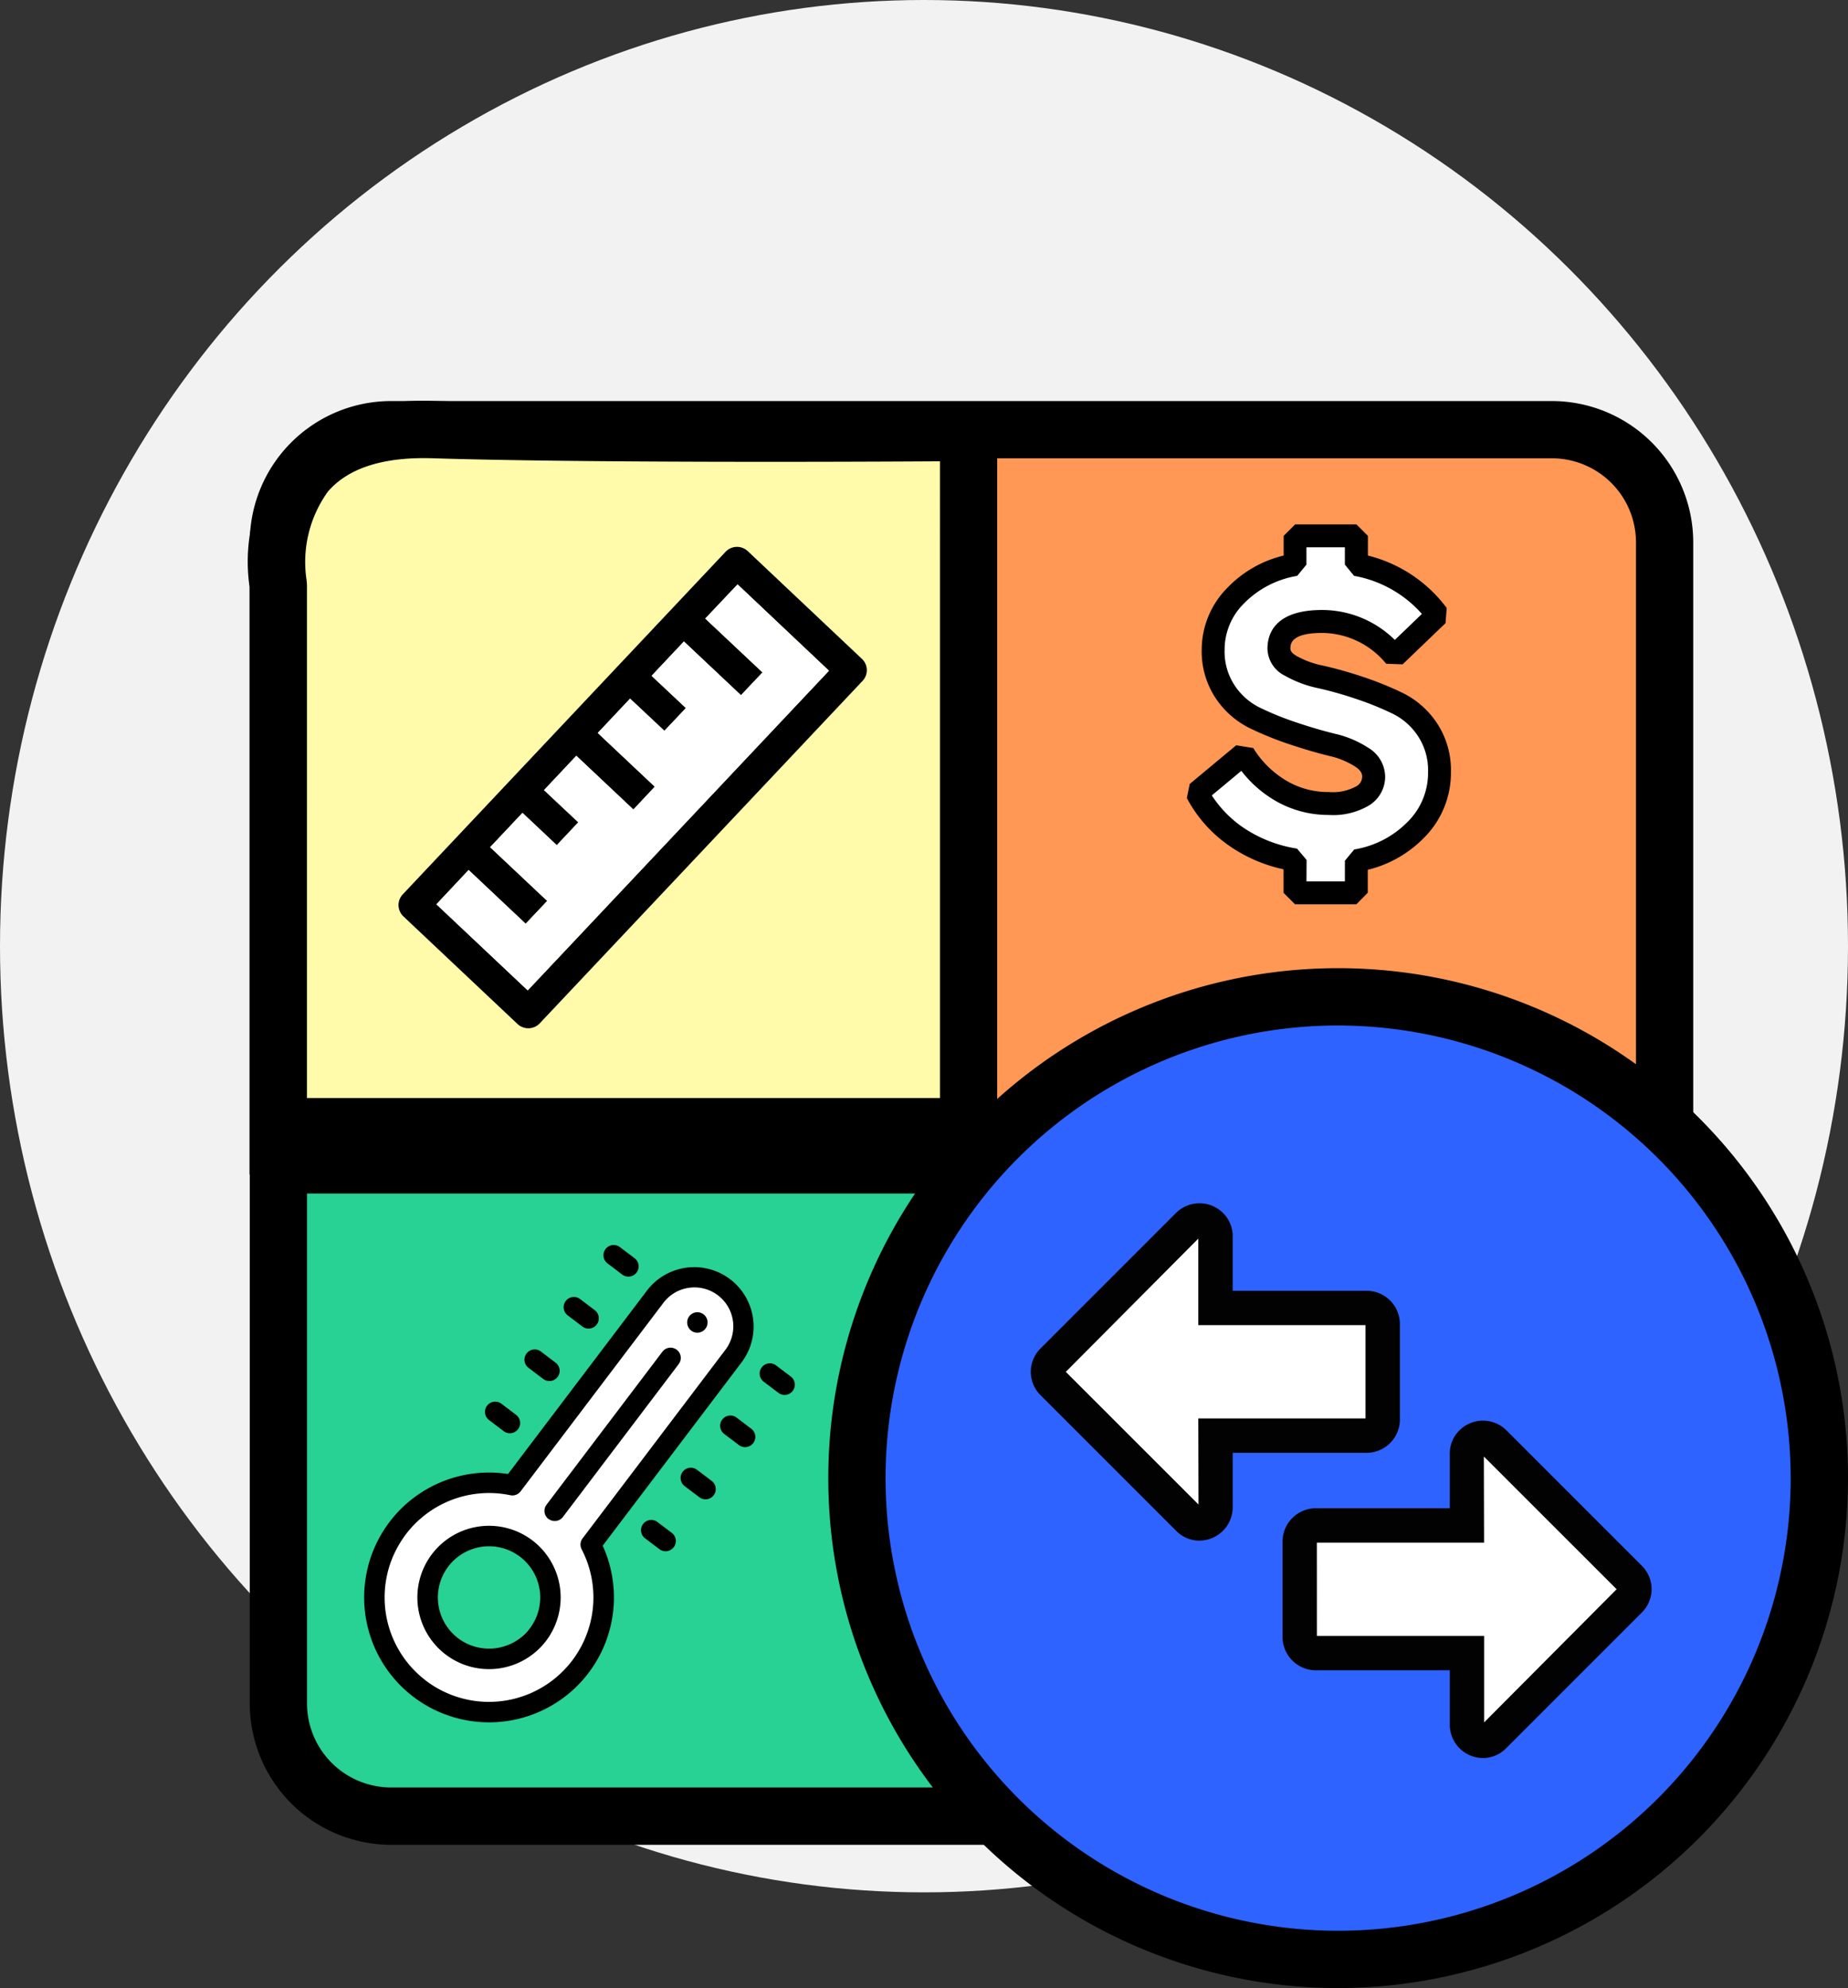 <svg xmlns="http://www.w3.org/2000/svg" width="96.84" height="104.164" viewBox="0 0 96.84 104.164">
  <rect x="0" y="0" width="96.84" height="104.164" fill="#333333" stroke="none"/>
  <g id="unit_converter" data-name="unit converter" transform="translate(-102.292 -1368.204)">
    <ellipse id="Ellipse_1" data-name="Ellipse 1" cx="48.42" cy="49.575" rx="48.42" ry="49.575" transform="translate(102.292 1368.204)" fill="#f2f2f2"/>
    <g id="Group_1277" data-name="Group 1277" transform="translate(-426.07 498.717)">
      <path id="Path_630" data-name="Path 630" d="M612.157,926.544l-29.57,2.1c-2.072,0-2.7-3.781-2.7-5.854V896.373c0-2.072,1.23-4.353,3.3-4.353l28.97.6a3.753,3.753,0,0,1,3.752,3.753v26.417A3.753,3.753,0,0,1,612.157,926.544Z" transform="translate(-0.615 -0.024)" fill="#ff9855"/>
      <path id="Path_631" data-name="Path 631" d="M575.853,964.983l-28.669-.3a3.382,3.382,0,0,1-3.6-3.453V934.812c0-2.072,1.229-4.353,3.3-4.353l28.97.6a3.753,3.753,0,0,1,3.752,3.753V961.23A3.753,3.753,0,0,1,575.853,964.983Z" transform="translate(-0.035 -0.638)" fill="#28d194"/>
      <g id="Group_1269" data-name="Group 1269" transform="translate(541.445 890.495)">
        <path id="Path_632" data-name="Path 632" d="M609.693,966.145H548.851a7.413,7.413,0,0,1-7.4-7.4V897.9a7.413,7.413,0,0,1,7.4-7.4h60.842a7.413,7.413,0,0,1,7.4,7.4v60.841A7.413,7.413,0,0,1,609.693,966.145ZM548.851,893.5a4.407,4.407,0,0,0-4.4,4.4v60.841a4.408,4.408,0,0,0,4.4,4.4h60.842a4.408,4.408,0,0,0,4.4-4.4V897.9a4.408,4.408,0,0,0-4.4-4.4Z" transform="translate(-541.446 -890.495)"/>
      </g>
      <g id="Group_1270" data-name="Group 1270" transform="translate(541.362 890.486)">
        <path id="Path_633" data-name="Path 633" d="M615.319,929.545H542.971v-29.4s-1.5-8.427,8.1-8.127,28.069.151,28.069.151v37.775l-35.874.2,12.308-.5" transform="translate(-541.386 -890.511)" fill="#fffbaa"/>
        <path id="Path_634" data-name="Path 634" d="M543.254,931.622l-.014-.6h-1.8V900.236a9.2,9.2,0,0,1,1.831-6.958c1.69-1.955,4.323-2.892,7.822-2.783,9.467.3,27.826.151,28.01.15l1.513-.012V928.02h34.673v3H580.621v.392Zm1.193-3.6h33.172V893.657c-4.619.029-18.692.087-26.614-.16-2.555-.075-4.388.507-5.458,1.745a6.31,6.31,0,0,0-1.123,4.619l.024.263Z" transform="translate(-541.362 -890.486)"/>
      </g>
      <g id="Group_1271" data-name="Group 1271" transform="translate(571.766 920.215)">
        <circle id="Ellipse_30" data-name="Ellipse 30" cx="25.217" cy="25.217" r="25.217" transform="translate(1.501 1.501)" fill="#2e63ff"/>
        <path id="Path_635" data-name="Path 635" d="M598.976,974.133a26.718,26.718,0,1,1,26.719-26.717A26.747,26.747,0,0,1,598.976,974.133Zm0-50.434a23.716,23.716,0,1,0,23.716,23.716A23.743,23.743,0,0,0,598.976,923.7Z" transform="translate(-572.259 -920.697)"/>
      </g>
      <g id="Group_1272" data-name="Group 1272" transform="translate(595.571 943.923)">
        <path id="Path_636" data-name="Path 636" d="M614.659,953.051l-7.106-7.107a.837.837,0,0,0-1.425.589v3.762H598.2a.847.847,0,0,0-.835.835v5.018a.849.849,0,0,0,.835.835h7.926v3.762a.832.832,0,0,0,1.425.588l7.106-7.107a.821.821,0,0,0,0-1.176Zm0,0" transform="translate(-596.466 -944.805)" fill="#fff"/>
        <path id="Path_637" data-name="Path 637" d="M606.951,962.467a1.749,1.749,0,0,1-1.737-1.737V957.87h-7.026a1.751,1.751,0,0,1-1.737-1.737v-5.017a1.751,1.751,0,0,1,1.737-1.738h7.026v-2.861a1.7,1.7,0,0,1,.514-1.226,1.742,1.742,0,0,1,2.448,0l7.1,7.1a1.72,1.72,0,0,1,0,2.452l-7.1,7.1A1.7,1.7,0,0,1,606.951,962.467Zm-8.7-6.4h8.762V960.6l6.945-6.977L607,946.668l.011,4.512h-8.762Z" transform="translate(-596.451 -944.79)" fill="#020202"/>
      </g>
      <g id="Group_1273" data-name="Group 1273" transform="translate(582.378 932.532)">
        <path id="Path_638" data-name="Path 638" d="M584.206,941.475a.821.821,0,0,0,0,1.176l7.107,7.107a.836.836,0,0,0,1.424-.588v-3.762h7.926a.848.848,0,0,0,.836-.836v-5.017a.847.847,0,0,0-.836-.836h-7.926v-3.762a.832.832,0,0,0-1.424-.588l-7.107,7.107Zm0,0" transform="translate(-583.058 -933.229)" fill="#fff"/>
        <path id="Path_639" data-name="Path 639" d="M591.887,950.892a1.7,1.7,0,0,1-1.225-.513l-7.107-7.107a1.721,1.721,0,0,1,0-2.45l7.106-7.106a1.745,1.745,0,0,1,2.447,0,1.7,1.7,0,0,1,.515,1.228V937.8h7.025a1.747,1.747,0,0,1,1.737,1.737v5.017a1.749,1.749,0,0,1-1.737,1.737h-7.025v2.862a1.75,1.75,0,0,1-1.737,1.737Zm-7.009-8.844L591.832,949l-.011-4.511h8.763V939.6h-8.763v-4.533Z" transform="translate(-583.043 -933.215)" fill="#020202"/>
      </g>
      <g id="Group_1274" data-name="Group 1274" transform="translate(549.246 898.139)">
        <path id="Path_640" data-name="Path 640" d="M573.652,904.128l-5.98-5.643a.823.823,0,0,0-1.158.035L549.6,916.467a.817.817,0,0,0,.029,1.158l5.98,5.638a.825.825,0,0,0,1.165-.035l16.914-17.94A.813.813,0,0,0,573.652,904.128ZM556.144,921.5l-4.784-4.51,1.687-1.795,2.99,2.816,1.129-1.195L554.175,914l1.694-1.795,1.795,1.693,1.129-1.2L557,911.014l1.693-1.795,2.99,2.816,1.123-1.2-2.99-2.815,1.694-1.795,1.795,1.687,1.129-1.195-1.795-1.688,1.694-1.795,2.989,2.816,1.129-1.2-3-2.821,1.693-1.789,4.785,4.509Z" transform="translate(-549.374 -898.263)"/>
        <path id="Path_641" data-name="Path 641" d="M571.961,904.791l-15.785,16.745-4.785-4.509,1.687-1.8,2.99,2.816,1.129-1.195-2.99-2.816,1.693-1.8,1.8,1.693,1.129-1.2-1.8-1.687,1.693-1.8,2.99,2.816,1.123-1.195-2.99-2.816,1.693-1.8,1.8,1.687,1.129-1.195-1.8-1.687,1.693-1.8,2.99,2.816,1.129-1.195-3-2.822,1.693-1.789Z" transform="translate(-549.406 -898.296)" fill="#fff"/>
      </g>
      <line id="Line_5" data-name="Line 5" x1="35.124" transform="translate(543.446 929.521)" fill="#fffbaa" stroke="#000" stroke-miterlimit="10" stroke-width="5"/>
      <g id="Group_1276" data-name="Group 1276" transform="translate(590.556 896.961)">
        <g id="Group_1275" data-name="Group 1275" transform="translate(0)">
          <path id="Path_642" data-name="Path 642" d="M600.526,909.274a4.784,4.784,0,0,0-1.553-.647q-.929-.227-2.028-.593a16.384,16.384,0,0,1-2.028-.821,3.983,3.983,0,0,1-1.554-1.37,3.826,3.826,0,0,1-.626-2.211,4.016,4.016,0,0,1,1.165-2.8,5.632,5.632,0,0,1,3.128-1.64v-1.51h3.215v1.51a6.823,6.823,0,0,1,4.251,2.632l-2.245,2.158a4.987,4.987,0,0,0-3.8-1.813q-2.266,0-2.266,1.424a1.057,1.057,0,0,0,.626.906,5.37,5.37,0,0,0,1.553.572,20.175,20.175,0,0,1,2.028.572,16.39,16.39,0,0,1,2.028.82,3.953,3.953,0,0,1,1.554,1.382,3.837,3.837,0,0,1,.626,2.2,4.217,4.217,0,0,1-1.219,3.02,5.7,5.7,0,0,1-3.139,1.64v1.683h-3.215v-1.726a7.471,7.471,0,0,1-3.161-1.273,6.411,6.411,0,0,1-1.974-2.244l2.438-2.028a5.651,5.651,0,0,0,1.921,1.9,4.907,4.907,0,0,0,2.546.69,3.151,3.151,0,0,0,1.769-.4,1.181,1.181,0,0,0,.583-1A1.218,1.218,0,0,0,600.526,909.274Z" transform="translate(-591.363 -897.076)" fill="#fff"/>
          <path id="Path_643" data-name="Path 643" d="M600.237,916.973h-3.215l-.6-.6v-1.234a7.874,7.874,0,0,1-2.914-1.28,7.033,7.033,0,0,1-2.154-2.453l.15-.737,2.437-2.028.893.144a5.074,5.074,0,0,0,1.717,1.7,4.282,4.282,0,0,0,2.24.606,2.555,2.555,0,0,0,1.43-.294.585.585,0,0,0,.322-.508c0-.133-.041-.312-.36-.526h0a4.208,4.208,0,0,0-1.36-.562c-.634-.155-1.332-.359-2.075-.607a17.344,17.344,0,0,1-2.1-.85,4.6,4.6,0,0,1-1.785-1.572,4.434,4.434,0,0,1-.73-2.55,4.611,4.611,0,0,1,1.327-3.214,6.056,6.056,0,0,1,2.967-1.708v-1.032l.6-.6h3.215l.6.6V898.7a7.363,7.363,0,0,1,4.13,2.748l-.063.794L602.66,904.4l-.861-.031a4.378,4.378,0,0,0-3.352-1.615c-1.666,0-1.666.6-1.666.824,0,.048,0,.2.33.389a4.785,4.785,0,0,0,1.379.5,21.093,21.093,0,0,1,2.088.588,17.323,17.323,0,0,1,2.1.85,4.577,4.577,0,0,1,1.787,1.584,4.449,4.449,0,0,1,.728,2.537,4.814,4.814,0,0,1-1.385,3.435,6.186,6.186,0,0,1-2.973,1.705v1.2Zm-2.615-1.2h2.014V914.69l.488-.59a5.066,5.066,0,0,0,2.818-1.465,3.609,3.609,0,0,0,1.052-2.6,3.231,3.231,0,0,0-.523-1.865,3.344,3.344,0,0,0-1.32-1.177,16.044,16.044,0,0,0-1.955-.791,19.791,19.791,0,0,0-1.967-.554A5.979,5.979,0,0,1,596.5,905a1.62,1.62,0,0,1-.922-1.424c0-.756.372-2.024,2.867-2.024a5.433,5.433,0,0,1,3.808,1.569l1.418-1.363a6.186,6.186,0,0,0-3.554-1.994l-.482-.589v-.909h-2.014v.909l-.483.589a5.068,5.068,0,0,0-2.805,1.46,3.4,3.4,0,0,0-1,2.4,3.216,3.216,0,0,0,.521,1.874,3.368,3.368,0,0,0,1.32,1.168,15.909,15.909,0,0,0,1.955.79c.713.238,1.379.433,1.98.58a5.41,5.41,0,0,1,1.747.733,1.792,1.792,0,0,1,.89,1.522,1.767,1.767,0,0,1-.843,1.5,3.682,3.682,0,0,1-2.109.5,5.518,5.518,0,0,1-2.852-.773,6.169,6.169,0,0,1-1.733-1.537l-1.547,1.287a6.039,6.039,0,0,0,1.555,1.621,6.922,6.922,0,0,0,2.911,1.166l.5.592Z" transform="translate(-591.354 -897.066)"/>
        </g>
      </g>
      <g id="Temperature_Conversion" data-name="Temperature Conversion" transform="translate(547.448 934.723)">
        <path id="Path_644" data-name="Path 644" d="M559.432,951.163l7.474-9.867a2.286,2.286,0,0,0,.351-2.477c-.756-1.254-3.341-1.742-3.9-1.007L555.091,948.3a4.768,4.768,0,0,0-5.3,2.226c-3.268,4.749.107,6.8,1.859,8.9a6.009,6.009,0,0,0,7.781-8.26Zm0,0" transform="translate(-547.561 -935.473)" fill="#fff"/>
        <path id="Path_645" data-name="Path 645" d="M553.658,953.785a3.219,3.219,0,0,1,3.3-1.191,3.218,3.218,0,1,0-4.761,4.122,3.2,3.2,0,0,0,1.207.568,3.217,3.217,0,0,1,.252-3.5Zm0,0" transform="translate(-547.6 -935.688)" fill="#fff"/>
        <path id="Path_646" data-name="Path 646" d="M556.449,955.572a3.219,3.219,0,0,0,.251-3.5c-1.2-.281-3.7-2.187-4.989.09-1.953,3.446.524,3.938,1.121,5.018a4.044,4.044,0,0,0,3.617-1.607Zm1.51,1.473" transform="translate(-547.601 -935.69)" fill="#28d194"/>
        <path id="Path_647" data-name="Path 647" d="M556.4,951.15a3.755,3.755,0,1,0,.726,5.26,3.759,3.759,0,0,0-.726-5.26Zm-3.886,5.131a2.682,2.682,0,1,1,3.757-.518,2.684,2.684,0,0,1-3.757.518Zm0,0" transform="translate(-547.592 -935.68)"/>
        <path id="Path_648" data-name="Path 648" d="M560.044,951.211l7.276-9.605a3.111,3.111,0,1,0-4.96-3.757l-7.276,9.605a6.544,6.544,0,1,0,4.96,3.757Zm-9.26,7.072a5.471,5.471,0,0,1,4.42-9.717.537.537,0,0,0,.536-.2l7.475-9.867a2.038,2.038,0,1,1,3.249,2.461l-7.475,9.867a.538.538,0,0,0-.048.572,5.472,5.472,0,0,1-8.158,6.886Zm0,0" transform="translate(-547.547 -935.46)"/>
        <path id="Path_649" data-name="Path 649" d="M564.953,939.979a.536.536,0,0,0,.855-.5.536.536,0,0,0-.6-.458.536.536,0,0,0-.251.958Zm0,0" transform="translate(-547.821 -935.498)"/>
        <path id="Path_650" data-name="Path 650" d="M557.359,949.876a.536.536,0,0,0,.751-.1l6.07-8.013a.536.536,0,1,0-.855-.647l-6.07,8.013a.538.538,0,0,0,.1.752Zm0,0" transform="translate(-547.7 -935.528)"/>
        <path id="Path_651" data-name="Path 651" d="M568.818,942.7l.77.583a.536.536,0,0,0,.647-.855l-.77-.583a.536.536,0,1,0-.647.855Zm0,0" transform="translate(-547.883 -935.541)"/>
        <path id="Path_652" data-name="Path 652" d="M566.713,945.48l.77.583a.536.536,0,1,0,.648-.855l-.77-.583a.536.536,0,1,0-.648.855Zm0,0" transform="translate(-547.849 -935.586)"/>
        <path id="Path_653" data-name="Path 653" d="M564.608,948.259l.77.583a.536.536,0,1,0,.647-.855l-.77-.583a.536.536,0,0,0-.647.855Zm0,0" transform="translate(-547.816 -935.63)"/>
        <path id="Path_654" data-name="Path 654" d="M562.5,951.038l.77.583a.537.537,0,0,0,.648-.855l-.771-.582a.536.536,0,0,0-.648.855Zm0,0" transform="translate(-547.782 -935.674)"/>
        <path id="Path_655" data-name="Path 655" d="M560.5,936.4l.769.584a.536.536,0,1,0,.648-.855l-.77-.583a.536.536,0,0,0-.647.855Zm0,0" transform="translate(-547.75 -935.441)"/>
        <path id="Path_656" data-name="Path 656" d="M558.4,939.183l.77.583a.537.537,0,0,0,.648-.855l-.77-.583a.537.537,0,1,0-.648.855Zm0,0" transform="translate(-547.717 -935.485)"/>
        <path id="Path_657" data-name="Path 657" d="M556.294,941.962l.77.583a.536.536,0,0,0,.647-.855l-.77-.583a.536.536,0,1,0-.648.855Zm0,0" transform="translate(-547.683 -935.53)"/>
        <path id="Path_658" data-name="Path 658" d="M554.19,944.741l.769.583a.536.536,0,0,0,.648-.855l-.769-.583a.536.536,0,1,0-.648.855Zm0,0" transform="translate(-547.649 -935.574)"/>
      </g>
    </g>
  </g>
</svg>
